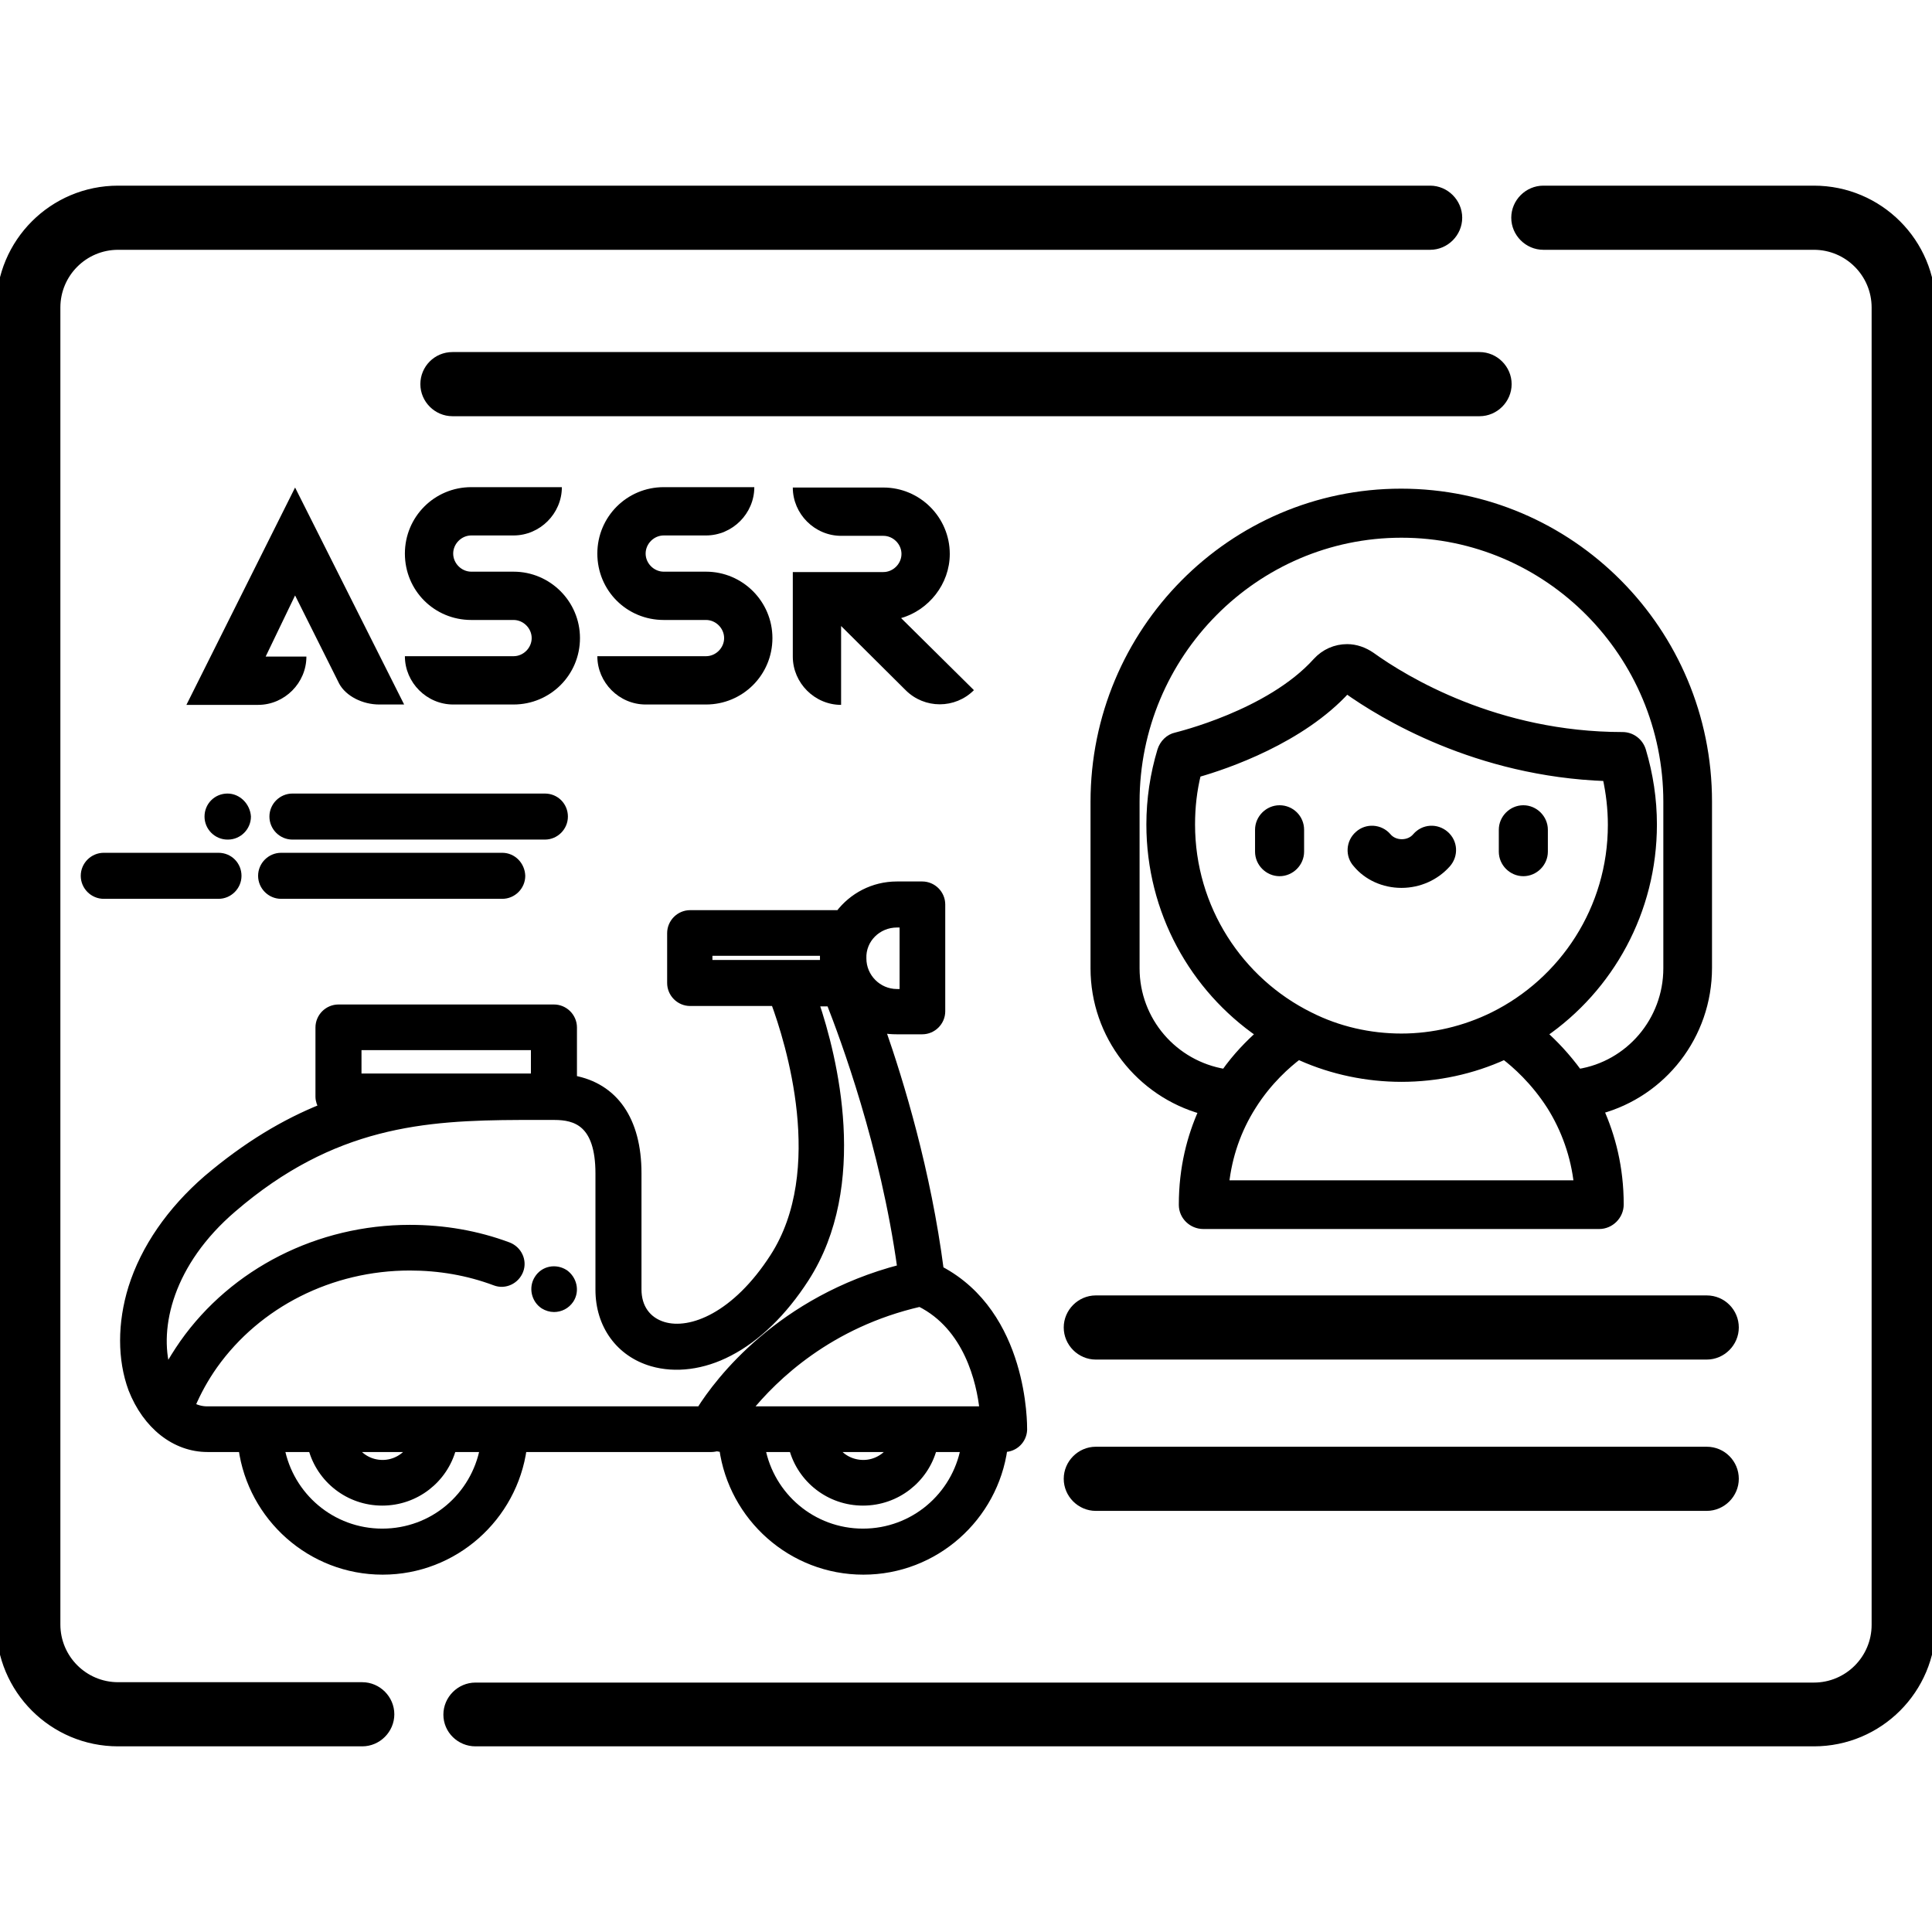 <?xml version="1.0" encoding="utf-8"?>
<!-- Generator: Adobe Illustrator 24.1.1, SVG Export Plug-In . SVG Version: 6.00 Build 0)  -->
<svg version="1.1" id="Layer_1" xmlns="http://www.w3.org/2000/svg" xmlns:xlink="http://www.w3.org/1999/xlink" x="0px" y="0px"
	 viewBox="0 0 512 512" style="enable-background:new 0 0 512 512;" xml:space="preserve">
<style type="text/css">
	.st0{stroke:#000000;stroke-width:2;stroke-miterlimit:10;}
</style>
<g>
	<path class="st0" d="M339.1,214.4c-3,0-5.5,2.5-5.5,5.5v5.8c0,3,2.5,5.5,5.5,5.5c3,0,5.5-2.5,5.5-5.5v-5.8
		C344.6,216.8,342.1,214.4,339.1,214.4z"/>
	<path class="st0" d="M403.7,231.2c3,0,5.5-2.5,5.5-5.5v-5.8c0-3-2.5-5.5-5.5-5.5s-5.5,2.5-5.5,5.5v5.8
		C398.2,228.7,400.7,231.2,403.7,231.2z"/>
	<path class="st0" d="M371.4,234.3c4.7,0,9.1-2,12.1-5.4c2-2.3,1.8-5.7-0.5-7.7c-2.3-2-5.7-1.8-7.7,0.5c-0.9,1.1-2.3,1.7-3.8,1.7
		c-1.5,0-2.9-0.6-3.8-1.7c-2-2.3-5.5-2.5-7.7-0.5c-2.3,2-2.5,5.5-0.5,7.7C362.3,232.3,366.7,234.3,371.4,234.3z"/>
	<path class="st0" d="M0,430.5c0,17.3,14,31.3,31.3,31.3H96c4.1,0,7.5-3.4,7.5-7.5s-3.4-7.5-7.5-7.5H31.3c-9,0-16.3-7.3-16.3-16.3
		V81.5c0-9,7.3-16.3,16.3-16.3H379c4.1,0,7.5-3.4,7.5-7.5s-3.4-7.5-7.5-7.5H31.3C14,50.2,0,64.2,0,81.5V430.5z"/>
	<path class="st0" d="M126,461.8h354.7c17.3,0,31.3-14,31.3-31.3V81.5c0-17.3-14-31.3-31.3-31.3H409c-4.1,0-7.5,3.4-7.5,7.5
		s3.4,7.5,7.5,7.5h71.7c9,0,16.3,7.3,16.3,16.3v349.1c0,9-7.3,16.3-16.3,16.3H126c-4.1,0-7.5,3.4-7.5,7.5S121.9,461.8,126,461.8z"/>
	<path class="st0" d="M112.4,101.8c0,4.1,3.4,7.5,7.5,7.5h272.2c4.1,0,7.5-3.4,7.5-7.5s-3.4-7.5-7.5-7.5H119.9
		C115.7,94.3,112.4,97.7,112.4,101.8z"/>
	<path class="st0" d="M318.9,324.7h104.9c3,0,5.5-2.5,5.5-5.5c0-9.8-2.2-18.1-5.3-25c16.6-4.5,28.7-19.7,28.7-37.7v-44.1
		c0-45.2-36.5-81.9-81.4-81.9S290,167.3,290,212.5v44.1c0,17.9,12.1,33.1,28.7,37.7c-3.1,6.9-5.3,15.1-5.3,25
		C313.4,322.3,315.9,324.7,318.9,324.7z M324.7,313.8c0.8-7.4,3.2-14.4,7.2-20.7c4.2-6.7,9.3-11.1,12.2-13.3
		c0.2,0.1,0.5,0.2,0.7,0.3c8.3,3.7,17.5,5.6,26.6,5.6c9.4,0,18.8-2,27.3-5.9c2.9,2.2,7.9,6.6,12.2,13.3c3.9,6.2,6.4,13.3,7.2,20.7
		H324.7z M315.7,218.5c0-4.6,0.5-9.1,1.6-13.5c7.8-2.2,27.6-9,39.6-22.2c9.4,6.7,34.4,22,68.8,23.2c0.9,4.1,1.4,8.3,1.4,12.6
		c0,22.2-12.8,41.4-31.4,50.6c-7.5,3.7-15.9,5.7-24.3,5.7c-8.4,0-16.8-1.9-24.3-5.7C328.5,260,315.7,240.7,315.7,218.5z M301,256.6
		v-44.1c0-39.1,31.6-71,70.4-71s70.4,31.8,70.4,71v44.1c0,13.9-10.1,25.6-23.5,27.7c-3.2-4.4-6.5-7.8-9.3-10.3
		c17.6-12.1,29.1-32.5,29.1-55.5c0-6.7-1-13.2-2.9-19.6c-0.7-2.3-2.8-3.9-5.2-3.9c-33.4,0-57.7-14.8-66.6-21.2
		c-1.9-1.3-4.1-2.1-6.4-2.1c-3.1,0-6,1.3-8.1,3.6c-12.5,13.9-36.9,19.7-37.2,19.8c-1.9,0.4-3.4,1.9-4,3.8
		c-1.9,6.3-2.9,12.9-2.9,19.6c0,23,11.5,43.4,29.1,55.5c-2.8,2.5-6.2,5.9-9.3,10.3C311.1,282.1,301,270.5,301,256.6z"/>
	<path class="st0" d="M452.3,344.3H290.4c-4.1,0-7.5,3.4-7.5,7.5s3.4,7.5,7.5,7.5h161.9c4.1,0,7.5-3.4,7.5-7.5
		S456.5,344.3,452.3,344.3z"/>
	<path class="st0" d="M452.3,384.4H290.4c-4.1,0-7.5,3.4-7.5,7.5s3.4,7.5,7.5,7.5h161.9c4.1,0,7.5-3.4,7.5-7.5
		S456.5,384.4,452.3,384.4z"/>
	<g>
		<g>
			<path class="st0" d="M249.1,336.5c-3.4-26.1-10.5-49.5-15.5-63.8c1.3,0.3,2.7,0.4,4.1,0.4h6.7c2.8,0,5.1-2.3,5.1-5.1v-28.3
				c0-2.8-2.3-5.1-5.1-5.1h-6.7c-6.3,0-11.8,3-15.3,7.6h-39.5c-2.8,0-5.1,2.3-5.1,5.1v13.2c0,2.8,2.3,5.1,5.1,5.1h22.4
				c3.8,10.3,14.6,44.6-0.3,67.6c-10,15.5-21.9,20.3-29.2,18.1c-4.3-1.3-6.8-4.8-6.8-9.6v-30.8c0-14.1-6.2-22.9-17.1-24.9v-13.7
				c0-2.8-2.3-5.1-5.1-5.1H89.7c-2.8,0-5.1,2.3-5.1,5.1v18.3c0,1.1,0.4,2.1,0.9,2.9c-10,4-20.1,10-30.6,18.9
				c-9.7,8.4-16.6,18.4-19.9,28.9c-2.9,9.4-2.9,18.9,0,26.8c3.8,9.7,11.4,15.7,20,15.7h9.2c2.5,18.3,18.2,32.5,37.2,32.5
				s34.7-14.2,37.2-32.5h49.9c0.5,0,1-0.1,1.5-0.2c0.5,0.1,1,0.2,1.5,0.2h0.1c2.5,18.3,18.2,32.5,37.2,32.5s34.7-14.2,37.2-32.5h0.1
				c2.8,0,5-2.2,5.1-4.9C271.2,377.6,271.5,348.3,249.1,336.5z M237.7,244.8h1.7v18.3h-1.7c-5,0-9.1-4.1-9.1-9.1
				C228.4,248.9,232.6,244.8,237.7,244.8z M187.8,255.4v-3.1h30.5v3.1H187.8z M94.8,285.5v-8.2h46.9v8.2c-1.3,0-2.6,0-3.9,0H94.8
				L94.8,285.5z M101.3,406.1c-13.4,0-24.5-9.6-26.9-22.3h8.3c2.2,8.2,9.7,14.2,18.6,14.2c8.9,0,16.4-6,18.6-14.2h8.3
				C125.8,396.5,114.8,406.1,101.3,406.1z M93.8,383.8h15.2c-1.6,2.4-4.4,4.1-7.6,4.1S95.4,386.3,93.8,383.8z M185.6,373.7H54.9l0,0
				c-1.5,0-2.9-0.4-4.2-1.1c1.6-3.8,3.6-7.4,6-10.8c11.6-16.3,31-26.1,51.9-26.1c7.8,0,15.4,1.3,22.6,4c2.6,1,5.5-0.4,6.5-3
				s-0.4-5.5-3-6.5c-8.3-3.1-17.1-4.6-26.1-4.6C84.5,325.6,62,337,48.6,356c-1.6,2.3-3.1,4.7-4.4,7.1c-3.2-11.4,0.8-28.5,17.5-42.8
				c26.5-22.8,50.8-24.4,76.1-24.5h9l0,0h0.1c5.6,0,11.9,1.7,11.9,15.2v30.8c0,9.4,5.4,16.8,14,19.3c6.2,1.8,13.5,0.9,20.4-2.7
				c7.4-3.8,14.4-10.6,20.2-19.6c16-24.8,7.5-58.6,2.6-73.1h4c3.6,9.2,14.3,37.8,18.8,70.4C206.8,344.4,190.4,366,185.6,373.7z
				 M228.7,406.1c-13.4,0-24.5-9.6-26.9-22.3h8.3c2.2,8.2,9.7,14.2,18.6,14.2s16.4-6,18.6-14.2h8.3
				C253.2,396.5,242.1,406.1,228.7,406.1z M221.2,383.8h15.2c-1.6,2.4-4.4,4.1-7.6,4.1S222.7,386.3,221.2,383.8z M198.1,373.7
				c7.1-8.8,21.7-22.9,45.7-28.4c12.6,6.3,16,20.8,16.8,28.4H198.1z"/>
		</g>
	</g>
	<g>
		<g>
			<path class="st0" d="M149.6,337.4L149.6,337.4c-2.4-1.5-5.5-0.9-7,1.5c-1.5,2.3-0.8,5.5,1.5,7l0,0c0.8,0.5,1.8,0.8,2.7,0.8
				c1.7,0,3.3-0.8,4.3-2.3C152.6,342.1,151.9,339,149.6,337.4z"/>
		</g>
	</g>
	<g>
		<g>
			<path class="st0" d="M144.4,211.3H77.5c-2.8,0-5.1,2.3-5.1,5.1s2.3,5.1,5.1,5.1h66.9c2.8,0,5.1-2.3,5.1-5.1
				S147.3,211.3,144.4,211.3z"/>
		</g>
	</g>
	<g>
		<g>
			<path class="st0" d="M60.3,211.3L60.3,211.3c-2.9,0-5.1,2.3-5.1,5.1s2.3,5.1,5.1,5.1h0.1c2.8,0,5.1-2.3,5.1-5.1
				C65.3,213.6,63,211.3,60.3,211.3z"/>
		</g>
	</g>
	<g>
		<g>
			<path class="st0" d="M133.1,227H74.5c-2.8,0-5.1,2.3-5.1,5.1c0,2.8,2.3,5.1,5.1,5.1h58.6c2.8,0,5.1-2.3,5.1-5.1
				C138.1,229.3,135.9,227,133.1,227z"/>
		</g>
	</g>
	<g>
		<g>
			<path class="st0" d="M57.9,227H27.5c-2.8,0-5.1,2.3-5.1,5.1c0,2.8,2.3,5.1,5.1,5.1h30.4c2.8,0,5.1-2.3,5.1-5.1
				C63,229.3,60.8,227,57.9,227z"/>
		</g>
	</g>
	<g>
		<path d="M107.1,186.7h-6.6c-4.4,0-8.8-2.2-10.6-5.5l-11.7-23.4l-7.8,16.2h10.8c0,7-5.8,12.8-12.8,12.8h-19l28.8-57.6L107.1,186.7z
			"/>
		<path d="M153.7,169.1c0,9.8-7.9,17.6-17.6,17.6h-16c-7,0-12.8-5.8-12.8-12.8h28.8c2.6,0,4.8-2.2,4.8-4.8c0-2.6-2.2-4.8-4.8-4.8
			h-11.2c-9.8,0-17.6-7.8-17.6-17.6c0-9.7,7.8-17.6,17.6-17.6h24c0,7-5.8,12.8-12.8,12.8h-11.2c-2.6,0-4.8,2.2-4.8,4.8
			s2.2,4.8,4.8,4.8h11.2C145.8,151.5,153.7,159.4,153.7,169.1z"/>
		<path d="M204.7,169.1c0,9.8-7.9,17.6-17.6,17.6h-16c-7,0-12.8-5.8-12.8-12.8h28.8c2.6,0,4.8-2.2,4.8-4.8c0-2.6-2.2-4.8-4.8-4.8
			h-11.2c-9.8,0-17.6-7.8-17.6-17.6c0-9.7,7.8-17.6,17.6-17.6h24c0,7-5.8,12.8-12.8,12.8h-11.2c-2.6,0-4.8,2.2-4.8,4.8
			s2.2,4.8,4.8,4.8h11.2C196.8,151.5,204.7,159.4,204.7,169.1z"/>
		<path d="M258.1,182.9c-5,5-13.1,5-18.1,0l-17.1-17v20.9c-7,0-12.8-5.8-12.8-12.8v-22.4h24c2.6,0,4.8-2.2,4.8-4.8s-2.2-4.8-4.8-4.8
			h-11.2c-7,0-12.8-5.8-12.8-12.8h24c9.7,0,17.6,7.9,17.6,17.6c0,8-5.6,14.9-12.9,17L258.1,182.9z"/>
	</g>
</g>
</svg>

